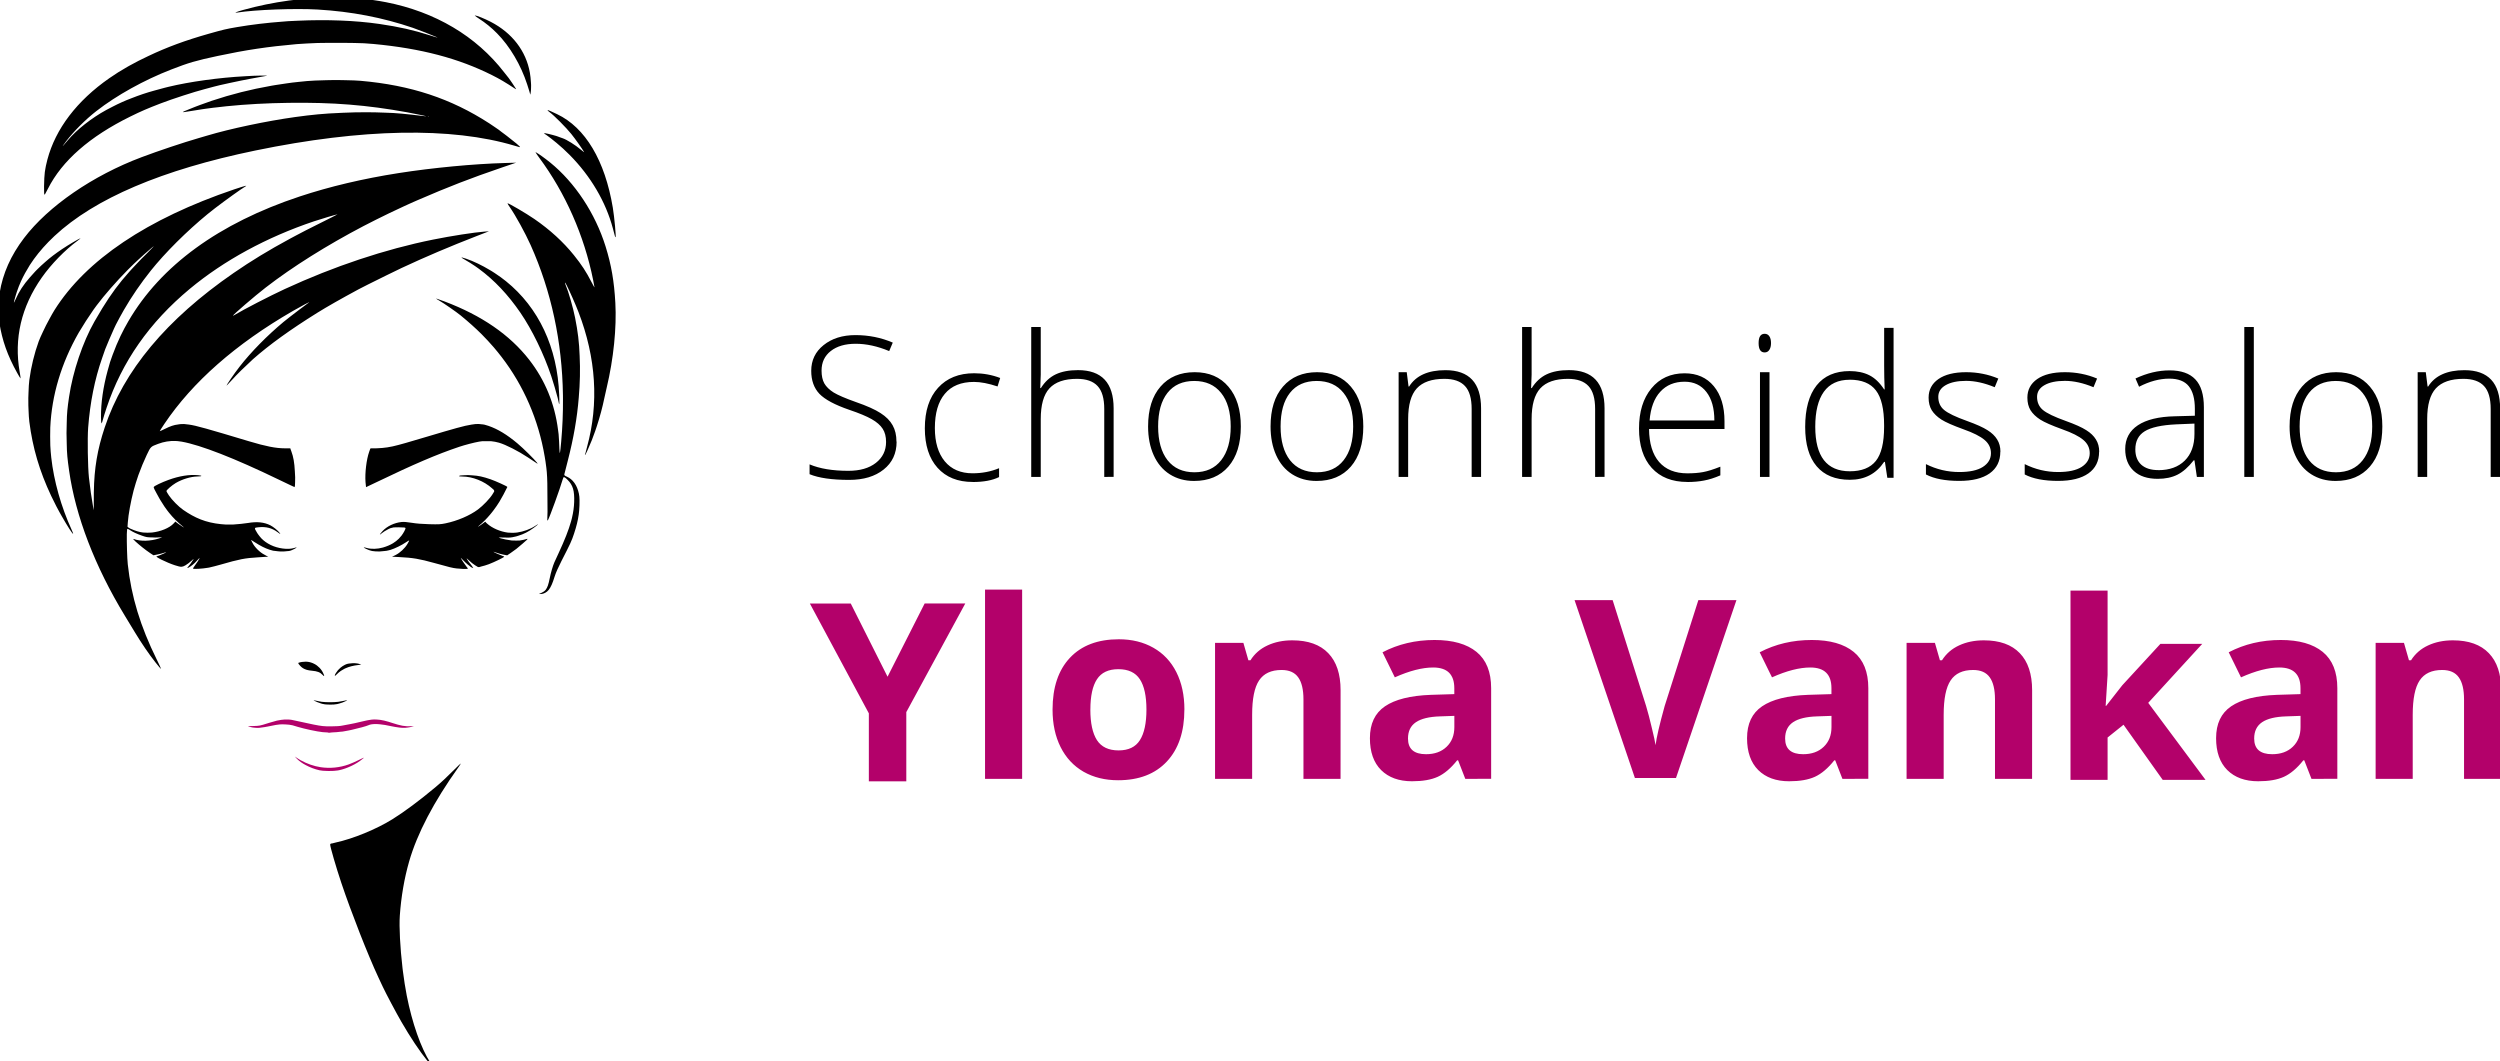 <svg xmlns:svg="http://www.w3.org/2000/svg" xmlns="http://www.w3.org/2000/svg" version="1.1" viewBox="0 0 68.406 29.034"><g transform="translate(-5.292,-268)"><g transform="matrix(0.055,0,0,0.055,10.08,274.2)" stroke-width="0.265"><path d="m79.43-114c-14.88-0.027-30.56 2.072-45.47 6.213-3.378 0.938-4.933 1.608-3.043 1.311 9.037-1.421 28.89-2.167 40.08-1.506 16.73 0.988 32.3 3.979 47.36 9.101 2.531 0.861 9.504 3.599 11.58 4.519 0.222 0.101 0.407 0.187 0.58 0.269 0.047 0.027 0.073 0.046 0.067 0.052-0.043 0.043-1.705-0.445-3.693-1.086-7.982-2.574-15.53-4.276-25.17-5.677-12.02-1.747-26.27-2.267-40.66-1.611-1.903 0.056-3.549 0.13-4.757 0.224-0.904 0.07-1.799 0.143-2.687 0.218-7.783 0.574-15.5 1.49-22.83 2.742-5.299 0.906-6.81 1.263-14.04 3.315-11.61 3.297-20.67 6.632-30.02 11.08-3.286 1.537-6.416 3.133-9.357 4.775-0.003 0.001-0.003 0.002-0.005 0.003 0 0.001-0.003 0.001-0.004 0.002-0.158 0.087-0.311 0.175-0.467 0.262-0.207 0.117-0.414 0.234-0.62 0.351 0 0-0.003 0.001-0.003 0.001 0 0.001-0.003 0.001-0.003 0.002-3.148 1.783-5.996 3.576-8.919 5.611-16.16 11.25-26.76 25.21-30.81 40.45-0.299 1.085-0.55 2.124-0.754 3.159-0.069 0.351-0.132 0.702-0.192 1.054 0 0.003 0 0.006-0.003 0.009-0.124 0.676-0.241 1.354-0.34 2.035-0.104 0.715-0.189 1.815-0.255 3.039-0 0.001 0 0.001 0 0.002-0.085 1.274-0.13 2.755-0.131 4.098-0.013 1.188-0.005 2.265 0.036 2.999 0.007 0.21 0.015 0.411 0.027 0.533 0.009 0.097 0.02 0.164 0.032 0.195 0.004 0.01 0.009 0.018 0.012 0.027 0.014 0.082 0.029 0.153 0.045 0.197 0.015 0.039 0.042 0.05 0.078 0.038 0.057 0.081 0.111 0.121 0.143 0.089 0.031-0.031 0.267-0.475 0.59-1.099 0.269-0.466 0.6-1.088 0.993-1.867 7.016-13.89 20.79-25.95 41.03-35.91 5.278-2.598 8.403-3.948 15.08-6.52 5.648-2.175 16.79-5.789 21.83-7.081 2.11-0.541 4.194-1.099 4.63-1.241 1.55-0.504 13.57-3.098 18.12-3.912 3.861-0.69 6.161-1.085 7.158-1.305 0.834-0.141 1.158-0.199 0.814-0.231l0.098-0.017-0.046-0.001 0.311-0.055-1.352 0.038-0.669-0.011c-0.459-0.007-0.982-0.005-1.545 0.004 0 0 0-0-0.003 0-1.895 0.022-4.262 0.122-6.883 0.283-0.186 0.011-0.383 0.025-0.572 0.037-12.79 0.679-27.48 2.704-38.08 5.269-0.767 0.178-1.42 0.341-1.909 0.478 0 0-0.003 0-0.003 0.001-0.423 0.11-0.84 0.222-1.246 0.334-0.8 0.221-2.593 0.709-3.983 1.084-3.599 0.972-7.409 2.258-11.2 3.757-3.086 1.151-6.3 2.598-9.454 4.228-0.003 0.002-0.007 0.003-0.01 0.005 0 0.001-0.003 0.001-0.003 0.001-1.035 0.52-2.053 1.051-3.045 1.592-7.373 4.019-14.76 9.827-19.14 15.05-2.562 3.053-3.073 3.589-2.137 2.244 3.202-4.603 8.786-10.5 14.14-14.98 0.101-0.084 0.2-0.168 0.302-0.251 0-0 0-0.001 0.003-0.001v-0.001c0.083-0.069 0.166-0.135 0.249-0.203 0.295-0.241 0.592-0.482 0.892-0.722 0-0 0-0.001 0.003-0.001 0.169-0.135 0.34-0.269 0.511-0.404 0.087-0.069 0.175-0.138 0.263-0.207 9.981-7.775 23.63-15.36 37.11-20.6 8.799-3.422 12.31-4.446 23.28-6.79 13.69-2.923 24.87-4.605 39.2-5.865 3.319-0.238 6.819-0.426 10.32-0.559 7.368-0.146 17.77-0.102 23.14 0.132v0c0.004 0 0.007 0 0.011 0.001 1.618 0.107 3.221 0.224 4.801 0.36 23.61 2.218 42.24 7.131 58.99 15.54 3.731 1.872 6.739 3.644 11.29 6.649 0.556 0.367 0.715 0.402 0.548 0.12-0.521-0.878-3.414-5.168-3.569-5.292-0.091-0.073-1.13-1.382-2.309-2.91-13.89-18-34.29-30.1-58.82-34.9-8.007-1.566-16.64-2.347-25.57-2.363zm69.68 8.951c-0.042 0 0.074 0.102 0.253 0.242 0.296 0.274 0.955 0.754 1.804 1.303 3.359 2.171 6.227 4.505 9.036 7.35 6.4 6.484 11.85 15.7 15.01 25.41 0.815 2.497 1.497 4.759 1.515 5.027 0.018 0.268 0.144-0.287 0.279-1.232 0.086-0.601 0.126-1.392 0.134-2.272 0.044-0.802 0.026-1.562-0.065-2.561-0.091-1.637-0.269-3.349-0.524-4.791-1.913-10.8-8.812-19.77-19.44-25.28-3.052-1.58-7.051-3.201-7.886-3.195-0.011 0-0.017 0.004-0.024 0.007-0.032-0.004-0.07-0.01-0.095-0.01zm-68.19 32.14c-1.328-0.002-2.7 0.013-4.095 0.042-0.697 0.015-1.4 0.032-2.106 0.054-3.54 0.074-6.806 0.211-9.013 0.408-1.393 0.124-2.78 0.267-4.165 0.417-2.214 0.217-4.264 0.466-6.04 0.743-1.867 0.257-3.726 0.535-5.576 0.84-0.662 0.103-1.322 0.215-2.04 0.346 0 0-0.003 0-0.004 0.001-0.003 0.001-0.005 0.001-0.007 0.001-10.11 1.768-19.97 4.257-29.57 7.468-1.813 0.607-3.89 1.353-5.902 2.102-1.12 0.407-2.011 0.744-2.514 0.952-1.822 0.703-3.427 1.349-4.511 1.823-0.894 0.359-1.374 0.588-1.413 0.693-0.049 0.04-0.067 0.068-0.035 0.079 0.042 0.014 0.228 0.001 0.476-0.024 0-0 0 0 0.003 0 0.134-0.011 0.301-0.031 0.498-0.058 0.003-0 0.003-0 0.004-0.001 0-0 0.003 0 0.003 0 0.624-0.081 1.466-0.208 2.386-0.368 2.106-0.365 4.253-0.704 6.431-1.022 0.63-0.086 1.132-0.159 1.629-0.234 0.003-0.001 0.007-0.001 0.01-0.002 1.27-0.177 2.552-0.345 3.846-0.506 0.422-0.047 0.845-0.091 1.245-0.131 1.601-0.158 3.803-0.409 4.895-0.558 0.076-0.01 0.17-0.02 0.248-0.03 9.729-0.987 20.1-1.556 31.11-1.698 21.88-0.283 38.8 1.071 58.74 4.698 5.788 1.053 11.07 2.21 8.94 1.958-10.08-1.194-14.05-1.617-19.92-1.766-3.037-0.134-6.112-0.205-9.227-0.212-3.831-0.009-7.719 0.08-11.66 0.262-0.208 0.009-0.417 0.021-0.626 0.031-0.254 0.012-0.507 0.024-0.761 0.037-0.003 0-0.005 0-0.007 0.001-0.009 0.001-0.018 0.001-0.027 0.001-7.636 0.286-14.17 0.909-22.41 2.059-14.28 1.992-32.24 5.78-43.79 9.239-0.873 0.261-2.719 0.802-4.101 1.202-7.769 2.246-19.94 6.316-28.44 9.515-24.31 9.14-46.43 24.36-58.51 40.24-6.589 8.662-10.58 17.63-12.14 27.25-0.173 1.073-0.3 2.69-0.376 4.483 0 0.019-0.003 0.037-0.004 0.055-0.092 1.449-0.122 2.907-0.091 4.372 0.004 0.172 0.011 0.345 0.016 0.517 0.02 2.211 0.115 4.22 0.299 5.378 1.417 8.934 4.058 16.38 8.888 25.06 0.867 1.558 1.623 2.786 1.679 2.729 0.057-0.057-0.145-1.51-0.448-3.23-2.919-16.57 0.797-32.44 11-46.96 4.663-6.641 11.53-13.7 17.78-18.3 0.925-0.68 1.574-1.236 1.442-1.236-0.422 0-6.198 3.405-9.077 5.352-3.455 2.336-5.874 4.164-8.379 6.393-1.37 1.18-2.679 2.393-3.916 3.627-0.003 0.001-0.003 0.003-0.004 0.004-0.207 0.206-0.412 0.413-0.615 0.621-0.152 0.155-0.303 0.31-0.453 0.466-0.032 0.034-0.064 0.067-0.096 0.101-0.895 0.934-1.747 1.878-2.553 2.831-3.307 3.759-5.477 7.113-7.152 10.95-1.151 2.636-1.146 2.123 0.016-1.802 0.185-0.623 0.38-1.243 0.586-1.859 0-0.001 0-0.001 0-0.002v-0.003c0.604-1.809 1.3-3.589 2.089-5.343 1.211-2.638 2.721-5.398 4.395-8.053 2.55-3.947 5.627-7.765 9.246-11.48 0.969-0.975 1.976-1.964 2.991-2.926 20.02-18.69 53.54-32.96 99.97-42.55 53.08-10.96 97.52-11.79 128.9-2.393 0.464 0.139 0.883 0.258 1.271 0.364 0.78 0.248 1.393 0.405 1.44 0.358 0.004-0.004 0.003-0.013 0-0.023 0.006-0.001 0.022 0.001 0.024-0.001 0.214-0.214-2.796-2.704-6.444-5.485-0.256-0.208-0.604-0.472-0.964-0.733-0.621-0.468-1.241-0.926-1.874-1.392-0.362-0.376-1.793-1.387-3.644-2.616-0.848-0.589-1.652-1.132-2.372-1.598-19.11-12.37-39.01-18.95-64.03-21.16-1.755-0.155-4.414-0.254-7.429-0.299 0-0-0.003 0-0.003 0-0.646-0.019-1.309-0.034-1.988-0.044-0.64-0.009-1.293-0.014-1.957-0.015zm104.6 14.99c-0.054-0.002-0.096 0.004-0.133 0.017-0.15 0.05 0.302 0.502 1.005 1.004 2.152 1.539 8.213 7.635 10.8 10.86 1.987 2.479 5.226 7.05 6.35 8.96 0.121 0.205-0.594-0.317-1.588-1.16-2.737-2.322-7.126-5.074-9.117-5.717-0.235-0.076-0.803-0.277-1.433-0.503-0.293-0.115-0.587-0.227-0.882-0.334-0.288-0.105-0.577-0.205-0.867-0.302-0.505-0.169-1.159-0.348-1.843-0.517-1.473-0.398-3.003-0.749-3.731-0.845-0.211-0.091-0.307-0.1-0.286-0.032-0.079-0.002-0.14 0.001-0.157 0.018-0.021 0.021 0.069 0.112 0.202 0.228 0.024 0.116 0.243 0.284 0.518 0.405 0.179 0.13 0.377 0.268 0.596 0.414 0.781 0.518 2.962 2.22 4.847 3.781 1.116 0.924 2.205 1.877 3.272 2.85 1.096 1.015 2.194 2.07 3.259 3.129 0.004 0.004 0.009 0.009 0.013 0.013 0.003 0.003 0.005 0.006 0.008 0.009 10.4 10.51 17.99 23.33 21.49 36.56 0.539 2.037 1.022 3.853 1.074 4.035 0.052 0.182 0.169 0.331 0.259 0.331 0.342 0-0.588-10.03-1.36-14.68-3.898-23.46-13.68-39.87-27.73-46.54-3.266-1.551-4.184-1.957-4.559-1.968zm-59.39 3.17c0.003 0 0.006 0.001 0.009 0.002 0.025 0.006 0.069 0.016 0.092 0.022 0.024 0.006 0.036 0.011 0.059 0.017 0.02 0.01 0.042 0.018 0.055 0.032 0.026 0.026 0.028 0.049 0.016 0.069-0.032-0.002-0.052-0.002-0.09-0.005-0.032-0.003-0.098-0.01-0.134-0.013-0.098-0.009-0.233-0.023-0.36-0.037 0.019-0.011 0.032-0.022 0.062-0.034 0.096-0.038 0.2-0.055 0.292-0.051zm53.29 17.74c-0.012-0-0.021 0.004-0.026 0.011-0.01 0.016-0.004 0.049 0.021 0.103 0.012 0.027 0.044 0.077 0.066 0.115 0.204 0.387 0.87 1.367 1.699 2.484 13.06 17.6 22.42 38.83 26.84 60.83 0.374 1.865 0.681 3.521 0.681 3.679 0 0.159-0.667-1.01-1.482-2.597-2.67-5.2-4.873-8.569-8.781-13.43-5.298-6.586-11.91-12.63-19.64-17.95-4.093-2.819-12.91-7.984-13.36-7.831 0 0-0.005-0.001-0.005-0.001-0 0 0 0.002 0 0.002-0.003 0.001-0.01 0-0.012 0.002-0.066 0.066 0.455 0.943 1.159 1.949 2.861 4.09 7.662 12.83 10.38 18.89 10.27 22.94 15.65 48.02 16.05 74.63 0.008 0.605 0.011 1.205 0.016 1.809 0 0.002-0 0.003 0 0.005 0.046 7.007-0.245 14.12-0.888 21.32-0.556 6.228-0.739 7.132-0.908 3.329l-0.024-0.683c-0.029-0.82-0.065-1.644-0.103-2.443v-0.023c-0-0.001 0-0.002 0-0.003-0.003-0.055-0.005-0.111-0.008-0.166-0.081-1.669-0.173-3.137-0.241-3.714-0.083-0.698-0.174-1.39-0.271-2.078-1.64-13.08-6.468-24.84-14.38-35-9.658-12.39-23.62-22.01-42.09-28.98-1.675-0.632-3.143-1.152-3.805-1.353-0.57-0.196-0.534-0.083 0.033 0.25 0.285 0.188 0.693 0.435 1.159 0.696 1.995 1.117 8.48 5.606 10.56 7.307 3.978 3.26 7.37 6.287 10.45 9.35 2.129 2.148 4.196 4.377 6.11 6.592 0.003 0.003 0.006 0.006 0.008 0.009 0.003 0.003 0.005 0.007 0.008 0.01 1.287 1.509 2.548 3.064 3.807 4.698 11.04 14.34 18.4 31.32 21.49 49.61 0.148 0.879 0.281 1.69 0.4 2.459 0.153 1.045 0.296 2.095 0.423 3.15 0.064 0.53 0.125 1.133 0.185 1.771v0.001c0 0.001-0 0.001 0 0.002 0.013 0.149 0.028 0.296 0.04 0.447 0 0-0 0.001 0 0.001 0.26 3.222 0.315 6.87 0.315 13.25 0 2.492 0.016 4.659 0.038 6.471-0.009 0.248-0.022 0.524-0.03 0.757-0.027 0.774-0.044 1.34-0.055 1.814-0.049 1.045-0.047 1.809 0.013 1.748 0.038-0.038 0.098-0.139 0.171-0.279 0.012 0.147 0.024 0.227 0.037 0.204 1.011-1.814 6.11-15.92 7.329-20.18 0.201-0.583 0.364-1.042 0.462-1.286 0.328-0.288 0.91 0.095 2.053 1.242 2.656 2.664 3.466 5.392 3.277 11.04-0.084 2.511-0.417 5.016-1.065 7.749-0.026 0.109-0.049 0.215-0.076 0.325v0.001c-0 0.001 0 0.002 0 0.003-0.059 0.242-0.126 0.49-0.19 0.736-0.07 0.266-0.14 0.533-0.214 0.802-0 0 0 0.001 0 0.001-1.206 4.325-3.181 9.305-6.19 15.79-0.979 2.11-1.937 4.194-2.129 4.631-0.742 1.688-1.739 5.099-2.267 7.755-0.318 1.601-0.618 2.824-0.956 3.79-0.31 0.847-0.659 1.523-1.073 2.074-0.522 0.651-1.164 1.091-2.015 1.478l-1.351 0.614 0.333 0.004-0.068 0.031 0.245-0.029 0.173 0.003c0.037 0.018 0.121 0.018 0.243 0.003 1.357 0.014 2.956-0.818 3.923-2.039 1.067-1.347 1.892-3.205 2.978-6.705 0.529-1.706 1.802-4.598 3.363-7.64 4.51-8.789 5.071-10.01 6.26-13.6 1.212-3.666 1.949-6.631 2.35-9.597 0.091-0.487 0.16-1.127 0.209-1.864 0.075-0.845 0.125-1.702 0.154-2.586 0.006-0.198 0.01-0.371 0.015-0.555 0.025-0.771 0.033-1.43 0.021-2.018-0-0.001 0-0.001 0-0.002v-0.001c-0.017-1.403-0.116-2.371-0.325-3.351-0.223-1.05-0.527-2.024-0.902-2.917-0.328-0.803-0.72-1.525-1.173-2.178-0.08-0.119-0.163-0.234-0.246-0.348-0.007-0.009-0.013-0.018-0.02-0.027-0.971-1.311-2.168-2.306-3.553-2.919-1.256-0.556-1.451-0.736-1.338-1.236 0.073-0.322 0.852-3.384 1.732-6.804 2.863-11.13 4.621-21.18 5.437-31.33 0.625-7.152 0.771-14.08 0.442-20.78-0-0.001 0-0.002 0-0.004-0-0.002 0-0.003 0-0.005-0.234-6.76-0.892-12.01-2.261-18.92-1.004-5.067-3.287-13-4.663-16.21-0.281-0.655-0.449-1.252-0.375-1.327 0.063-0.063 0.347 0.407 0.762 1.207 0.01 0.019 0.022 0.043 0.032 0.062 0.011 0.021 0.023 0.046 0.034 0.067 0.046 0.089 0.096 0.19 0.144 0.283 1.467 2.906 4.223 9.098 5.77 13.12 8.757 22.78 10.18 45.38 4.231 67.09-0.306 1.116-0.565 2.124-0.739 2.857-0.07 0.23-0.137 0.441-0.194 0.609-0.167 0.489-0.153 0.576-0.015 0.373-0.014 0.092-0.021 0.159-0.011 0.169 0.123 0.123 2.107-4.266 3.35-7.413 0.582-1.474 1.151-3.018 1.7-4.601 0.263-0.747 0.518-1.507 0.768-2.283 0.003-0.005 0.003-0.01 0.005-0.015 0-0.004 0.003-0.008 0.004-0.012 1.517-4.648 2.827-9.509 3.72-13.89 0.223-1.091 0.759-3.473 1.191-5.292 3.416-14.37 4.998-29.86 4.309-42.22-0.603-10.8-2-18.88-4.848-28.03-5.138-16.5-15.26-31.82-27.63-41.84-2.538-2.055-5.9-4.448-6.89-4.939-0.025-0.014-0.052-0.032-0.076-0.047-0.093-0.053-0.162-0.088-0.2-0.088zm-9.748 5.213-2.18 0.072c-0.026-0-0.042-0.002-0.069-0.002-0.512-0.002-1.304 0.026-2.247 0.068-0.003 0-0.003-0-0.005 0l-0.79 0.021c-15.63 0.421-36.15 2.362-53.16 5.029-17.73 2.779-34.2 6.674-49.12 11.61-40.25 13.33-69.23 34.46-85.32 62.13-1.353 2.31-2.597 4.647-3.729 7.004-0.019 0.039-0.039 0.078-0.058 0.117-0.006 0.012-0.012 0.025-0.017 0.037-0.067 0.14-0.133 0.279-0.199 0.419 0 0.002-0.003 0.004-0.003 0.006-0.003 0.003-0.003 0.006-0.004 0.009-1.323 2.774-2.528 5.651-3.602 8.583-0.041 0.103-0.143 0.36-0.174 0.438-0.839 2.092-1.701 4.865-2.491 7.9-2.188 7.983-3.371 16.02-3.315 23.18 0.014 1.838 0.097 2.798 0.266 2.916l0.034 0.271 0.08-0.276 0.003 0.012 0.011-0.042c0.057-0.003 0.116-0.147 0.194-0.416 0.09-0.249 0.192-0.597 0.306-1.044 0.273-1.066 1.114-3.788 1.869-6.05 7.673-22.99 21.33-42.51 41.4-59.2 17-14.13 38.28-25.71 61.79-33.61 3.499-1.177 11.29-3.489 11.74-3.482 0.089 0.001-4.481 2.314-10.16 5.14-0.138 0.069-0.271 0.137-0.408 0.205-3.51 1.736-6.931 3.492-10.27 5.272-0.972 0.514-1.931 1.027-2.877 1.537-0.043 0.023-0.083 0.045-0.125 0.068v0.001c-0.003 0.001-0.003 0.001-0.004 0.002-10.4 5.618-19.28 11.03-27.85 16.95-33.49 23.11-54.75 48.6-64.17 76.93-3.63 10.91-5.21 20.26-5.38 31.96-0.006 0.205-0.015 0.432-0.019 0.629-0.024 1.107-0.026 2.056-0.004 2.773v0.001l-0.015 5.746-0.447-2.365c-0.607-3.216-1.457-9.239-1.959-13.87-0.569-5.259-0.793-19.53-0.39-24.83 0.957-12.56 3.264-24.08 6.924-34.57 0.609-1.746 1.315-3.77 1.569-4.498 0.254-0.728 1.143-2.871 1.975-4.762 0.832-1.892 1.903-4.333 2.38-5.424 0.476-1.091 1.297-2.74 1.823-3.663 0.526-0.923 0.957-1.735 0.957-1.804 0-0.069 0.974-1.814 2.163-3.877 3.802-6.594 8.44-13.36 13.44-19.61 0.874-1.084 1.766-2.162 2.675-3.234 0-0.001 0-0.001 0.003-0.002 7.979-9.349 19.42-20.25 29.25-27.78 5.251-4.024 13.52-9.946 14.91-10.68 0.711-0.374 0.747-0.496 0.171-0.383 0.003-0.004 0.01-0.01 0.012-0.013 0.01-0.012 0.012-0.021 0.009-0.024-0.034-0.034-0.756 0.182-1.845 0.535-0.969 0.295-2.212 0.697-3.786 1.23-43.25 14.66-73.7 35.12-89.37 60.04-0.731 1.163-1.648 2.794-2.596 4.565-1.142 2.057-2.183 4.104-3.123 6.157 0 0.002-0.003 0.004-0.003 0.006-0.003 0.004-0.004 0.009-0.006 0.013-0.937 1.959-1.726 3.727-2.141 4.869-2.167 5.971-3.792 12.68-4.648 19.18-0.207 1.574-0.344 3.838-0.415 6.337-0.043 0.87-0.077 1.745-0.092 2.627-0.021 1.235-0.015 2.482 0.019 3.738 0.02 0.731 0.051 1.467 0.089 2.204 0.074 2.286 0.206 4.358 0.397 5.864 1.635 12.93 5.05 24.56 10.86 36.87 0.81 1.729 1.664 3.448 2.555 5.156 0.01 0.019 0.019 0.037 0.029 0.056 0.003 0.005 0.005 0.01 0.008 0.015 0.013 0.025 0.026 0.049 0.039 0.074 0.481 0.919 0.97 1.836 1.474 2.747 0.354 0.639 0.714 1.277 1.078 1.912 0.073 0.127 0.161 0.273 0.238 0.406 0 0.002 0.003 0.003 0.003 0.005 0 0.002 0.003 0.003 0.003 0.005 2.626 4.594 5.247 8.741 5.495 8.494 0 0 0-0.007 0-0.008 0.003 0 0.005 0.003 0.007 0 0.005-0.005 0.003-0.025 0-0.05-0 0 0 0 0-0.003-0 0 0-0.003 0-0.004 0-0.004-0.003-0.008-0.003-0.013-0.032-0.239-0.321-1-0.714-1.858-5.251-11.48-8.883-24.34-10.17-36.02-0.22-1.999-0.377-3.996-0.472-5.992-0.086-2.878-0.088-6.062-0.011-8.954 0.725-16.08 5.475-31.94 14.1-47.08 2.247-3.802 4.944-7.992 7.451-11.57 0.506-0.702 1.019-1.402 1.543-2.1 3.859-5.15 9.808-11.92 15.28-17.47 0.07-0.07 0.139-0.142 0.209-0.212 0.005-0.005 0.01-0.01 0.015-0.015 0-0.001 0-0.001 0.003-0.002 0.094-0.095 0.186-0.185 0.279-0.28 0.896-0.9 1.793-1.784 2.69-2.65 0.747-0.717 1.478-1.405 2.176-2.039 0.95-0.864 2.32-2.11 3.043-2.768 0.723-0.658 2.423-2.131 3.778-3.273 1.589-1.339 0.931-0.58-2.25 2.626-1.95 1.859-4.003 3.963-6.044 6.176-0.538 0.569-1.067 1.133-1.58 1.69-0.508 0.548-0.975 1.058-1.341 1.473-5.167 5.763-9.137 11.14-13.43 18.12-0.051 0.084-0.104 0.17-0.149 0.245-1.232 2.01-2.49 4.141-3.814 6.467-5.836 10.25-10.77 24.93-12.62 37.5-0.814 5.551-1.078 8.031-1.157 12.89-0 0.001 0 0.001 0 0.002-0.143 3.389-0.143 6.808 0 10.26 0 0.001-0 0.001 0 0.002 0.076 5.02 0.336 7.521 1.185 13.52 3.199 22.6 12.82 47.65 27.69 72.1 1.239 2.037 3.478 5.728 4.976 8.202 3.458 5.712 7.013 10.91 10.32 15.1 1.429 1.809 2.68 3.289 2.779 3.289 0.099 0-0.865-2.113-2.142-4.696-8.179-16.54-12.7-31.4-14.44-47.43-0.332-3.06-0.538-10.87-0.478-14.99l0.087-1.601 0.118-1.044c0.144-0.06 0.646 0.149 1.168 0.494 1.63 1.079 3.521 1.967 6.174 2.9 2.113 0.743 2.598 0.855 5.229 0.871 0.973 0.074 1.913 0.078 2.791 0.003h1.97l-1.372 0.452c-4.447 1.463-9.338 1.587-12.75 0.324-0.283-0.105-0.259 0.025-0.028 0.306 0.006 0.01 0.019 0.024 0.027 0.036 0.11 0.17 0.454 0.515 0.896 0.902 1.68 1.565 4.917 4.187 7.188 5.698l1.735 1.154 0.057-0.011 0.017 0.011 1.443-0.296h0.009l0.443-0.086c1.083-0.211 2.494-0.572 3.135-0.802 0.641-0.23 1.211-0.373 1.266-0.318 0.029 0.029-0.201 0.16-0.55 0.333-0.283 0.135-0.575 0.272-0.88 0.412-1.285 0.578-3.005 1.277-3.263 1.277-1.419 0 5.014 3.18 9.008 4.453 1.679 0.535 2.568 0.78 3.3 0.745v0c0.017 0 0.038-0.003 0.057-0.003 0-0 0.003 0 0.003 0 0.597-0.042 1.1-0.274 1.86-0.697 0.84-0.467 2.167-1.462 2.949-2.211 1.087-1.042 1.308-1.176 0.936-0.568-0.75 1.225-1.732 2.572-2.458 3.373-0.306 0.338-0.44 0.546-0.444 0.65 0 0.003-0.003 0.007-0.004 0.01-0.005 0.022-0.005 0.039 0 0.05 0.006 0.011 0.016 0.018 0.034 0.018 0.007-0 0.015-0.003 0.022-0.003 0.336 0.078 2.164-1.105 3.68-2.549 0.589-0.561 1.464-1.496 1.946-2.078l0.052-0.063c0.202-0.158 0.339-0.237 0.409-0.235l-0.297 0.545c-0.391 0.718-1.237 1.989-1.879 2.824-0.486 0.632-0.905 1.253-1.081 1.59l-0.079 0.102h0.03c-0.024 0.054-0.04 0.1-0.04 0.126 0 0.394 4.595 0.133 7.544-0.39 0.276-0.042 0.513-0.083 0.658-0.121 0.047-0.012 0.095-0.025 0.142-0.038 0-0 0.003-0 0.003 0 0-0 0.003-0 0.003 0 1.271-0.276 3.588-0.871 5.277-1.359 9.533-2.752 12.11-3.255 18.79-3.661 1.563-0.095 2.924-0.187 3.795-0.254l1.232-0.004-0.029-0.015h0.029l-0.445-0.228c-0.243-0.173-0.753-0.463-1.417-0.79-2.23-1.098-4.855-3.68-5.955-5.859l-0.685-1.358c-0.01-0.056-0.012-0.096-0.003-0.115 0.006-0.003 0.016-0.003 0.026-0.003l1.663 1.066c3.009 1.929 5.126 2.997 7.476 3.772 1.393 0.459 2.117 0.635 3.534 0.705 0.065 0.008 0.129 0.016 0.193 0.024 0.004 0 0.008 0 0.011 0.003 0.005 0 0.01 0.003 0.015 0.003 0.003 0 0.003 0 0.004 0 0.131 0.016 0.262 0.036 0.392 0.049 0.319 0.033 0.636 0.058 0.951 0.075 0.63 0.035 1.252 0.04 1.859 0.016 0.303-0.012 0.603-0.032 0.898-0.059 0.237-0.022 0.469-0.052 0.699-0.084 0-0 0.003 0 0.003 0 1.311-0.045 1.818-0.198 2.797-0.65 0.354-0.13 0.666-0.28 0.943-0.45 0.839-0.419 1.202-0.671 1.06-0.721 0.003-0.012 0.003-0.021-0.006-0.028-0.007-0.007-0.02-0.012-0.038-0.014-0.007 0-0.019 0-0.028 0l0.074-0.061-0.248 0.087c-0.104 0.021-0.236 0.055-0.41 0.109-0.183 0.046-0.396 0.104-0.653 0.181-2.941 0.885-7.924 0.221-11.48-1.531-1.878-0.924-3.39-1.992-4.664-3.314-0.575-0.631-1.184-1.399-1.73-2.163-0.15-0.224-0.297-0.453-0.44-0.689-1.439-2.381-1.428-2.426 0.597-2.643 3.865-0.414 6.803 0.326 9.669 2.436 0.904 0.665 1.291 0.935 1.337 0.879l0.088 0.066-0.084-0.087c-0.004-0.057-0.099-0.204-0.264-0.435-0.819-1.15-3.168-3.075-4.698-3.849-3.062-1.55-6.622-1.921-11.09-1.157-1.734 0.297-5.034 0.622-7.496 0.783-0 0 0-0 0 0-1.028 0.013-2.158 0.013-3.484 0.001-0.005-0-0.008 0-0.012 0-0.581-0.066-1.544-0.144-2.501-0.2-7.595-0.765-13.02-3.114-18.77-7.107-2.197-1.492-5.635-4.966-7.115-7.191-0.677-1.017-1.23-1.982-1.23-2.145 0-0.524 2.725-2.887 4.63-4.015 3.205-1.898 7.554-3.212 10.77-3.255 2.468-0.033 2.685-0.421 0.36-0.644-4.318-0.415-9.352 0.384-14.7 2.334-3.349 1.22-7.137 3.03-7.315 3.495-0.01 0.027-0.01 0.069-0.005 0.119-0.052 0.047-0.088 0.086-0.088 0.109 0 0.244 0.593 1.425 1.422 2.923 0 0.002 0.003 0.004 0.003 0.006 0 0.001 0.003 0.003 0.003 0.004 0.397 0.76 0.843 1.577 1.332 2.427 0.232 0.412 0.435 0.757 0.616 1.052 0.672 1.129 1.364 2.23 1.995 3.142 0.468 0.676 0.926 1.311 1.383 1.919 0.167 0.262 0.488 0.67 0.886 1.144 0 0.001 0 0.001 0.003 0.002 2.021 2.528 4.115 4.59 6.987 6.942 1.139 0.932-0.387 0.032-2.169-1.28l-1.069-0.787-0.493-0.453-0.041 0.046-0.029-0.023-0.008 0.009-0.045-0.034-0.848 0.926c-2.077 2.267-6.5 4.038-10.81 4.511-1.46 0.12-3.005 0.116-4.399-0.011-1.951-0.24-3.787-0.798-6.193-1.87l-0.25-0.112c-0.633-0.332-1.084-0.637-1.285-0.886v-0.001l0.153-2.175c0.277-3.946 1.464-10.37 2.873-15.84 0.697-2.551 1.494-5.129 2.384-7.679 0-0 0-0.001 0-0.001v-0.003c1.23-3.387 2.773-7.139 4.166-10.05 1.986-4.157 1.904-4.077 5.618-5.475 2.866-1.079 5.754-1.558 8.687-1.443 0.358 0.016 0.723 0.042 1.091 0.072 0.642 0.057 1.285 0.14 1.932 0.254 9.453 1.667 26.43 8.291 48.02 18.74 2.401 1.162 5.227 2.512 6.281 3l1.915 0.887 0.172-0.684c0.042-0.166 0.064-0.798 0.071-1.635 0.102-1.537 0.051-3.5-0.117-5.557-0.213-4.292-0.729-7.217-1.733-9.901l-0.301-0.807-0.226-0.714h-0.041v-0.001h-0.652l-0.746-0.001-1.233-0.001c-4.567-0.016-9.441-0.975-17.94-3.527-20.45-6.14-26.32-7.839-29.91-8.298 0-0 0 0-0.003 0-1.824-0.301-3.051-0.333-4.175-0.214-0.285 0.03-0.593 0.075-0.918 0.134-0.044 0.008-0.092 0.018-0.138 0.027-2.174 0.237-3.991 0.879-6.758 2.262-1.291 0.646-2.388 1.134-2.436 1.086-0.048-0.048 0.978-1.673 2.28-3.61 14.05-20.88 35.46-39.71 63.89-56.16 3.917-2.268 9.059-4.987 8.075-4.27-1.43 1.042-3.142 2.325-4.861 3.625-1.494 1.1-2.987 2.245-4.472 3.426-0.004 0.003-0.007 0.005-0.011 0.008v0.001c-1.391 1.082-2.636 2.062-3.362 2.666-8.128 6.772-16.09 14.88-21.78 22.17-2.835 3.636-6.816 9.456-6.467 9.456 0.06 0 1.613-1.653 3.45-3.674 0.377-0.414 0.76-0.828 1.147-1.241 0.783-0.801 1.618-1.647 2.473-2.504 1.984-1.944 4.1-3.954 5.964-5.658 8.241-7.284 18.55-14.71 32.01-23.11 4.772-2.979 11.87-7.014 20.62-11.73 1.41-0.727 2.936-1.507 4.546-2.324 0-0.001 0.003-0.001 0.003-0.001 5.392-2.699 14.2-7.036 16.84-8.269 11.88-5.553 24.23-10.8 37.36-15.89l3.932-1.522c0.039-0.015 0.081-0.031 0.119-0.046l2.034-0.788-0.676 0.049c-0.153 0.003-0.367 0.02-0.608 0.043l-0.154 0.011c-0.125 0.007-0.262 0.017-0.418 0.03l-0.392 0.028c-4.975 0.357-16.51 2.15-25.53 3.968-23.93 4.824-49.3 13.28-73.87 24.63-7.348 3.393-20.62 10.25-24.88 12.85-0.473 0.289-0.86 0.463-0.86 0.388 0-0.46 10.92-9.843 16.27-13.98 13.47-10.41 30.5-21.07 48.69-30.61 2.03-1.051 4.089-2.105 6.207-3.164 2.251-1.125 4.443-2.201 6.605-3.249 2.442-1.172 4.908-2.33 7.395-3.472 0.857-0.394 1.718-0.785 2.58-1.175 0.671-0.303 1.344-0.604 2.017-0.904 0.724-0.319 1.449-0.637 2.173-0.951 15.26-6.612 26.38-10.92 41.67-16.14l7.276-2.483-0.052 0.002zm-27.07 47.13c-0.018 0 0.012 0.028 0.064 0.069-0 0.001 0 0.001 0 0.001-0.216 0.028 0.076 0.26 0.836 0.657 0.285 0.177 0.617 0.376 1.051 0.624 1.53 0.874 3.036 1.816 4.519 2.822 0.159 0.109 0.316 0.215 0.476 0.327 0.036 0.025 0.073 0.051 0.11 0.076 0.342 0.238 0.686 0.481 1.03 0.728 0.072 0.052 0.145 0.104 0.218 0.156 0.113 0.081 0.225 0.164 0.337 0.245v0.001c7.575 5.558 14.49 12.87 20.61 21.81 5.821 8.499 11.68 20.56 15.37 31.64 1.042 3.126 2.406 7.798 3.148 10.68 0.019 0.077 0.039 0.156 0.058 0.231 0.003 0.011 0.006 0.022 0.008 0.033 0.004 0.016 0.008 0.033 0.012 0.049 0.21 0.829 0.367 1.506 0.428 1.886 0.16 0.999 0.266 1.222 0.315 0.716 0.003 0.001 0.005 0.012 0.007 0.012 0.003 0 0.003-0.014 0.004-0.017 0 0.001 0.004 0.011 0.005 0.011 0.016 0.001 0.024-0.142 0.027-0.369 0-0.001-0-0.002 0-0.003 0.027-0.255 0.011-0.985-0.028-1.926-0.013-0.579-0.031-1.221-0.059-1.995-0.873-23.6-10.17-43.47-26.5-56.63-1.679-1.354-3.499-2.667-5.387-3.907-0.075-0.05-0.15-0.099-0.225-0.148-0.108-0.071-0.215-0.143-0.324-0.213-0.338-0.221-0.676-0.438-1.015-0.65-0.285-0.178-0.596-0.363-0.919-0.552-4.005-2.415-8.187-4.439-11.95-5.729-0.931-0.319-1.554-0.506-1.884-0.564-0.149-0.037-0.271-0.062-0.34-0.06zm8.306 82.87c-0.912-0.027-1.989 0.061-3.477 0.326 0 0-0.003 0-0.003 0.001 0 0 0-0-0.003 0-3.349 0.493-8.516 1.953-21.94 5.961-9.16 2.736-13.86 4.112-17.17 4.849-1.958 0.419-3.577 0.658-5.239 0.799-0.725 0.056-1.48 0.1-2.328 0.14l-0.736 0.035-2.667 0.002-0.048 0.127-0.119 0.006-0.581 1.633c-1.333 3.746-2.149 10.51-1.81 15.03 0.104 1.387 0.222 2.521 0.261 2.521 0.039 0 2.32-1.083 5.068-2.407 18.72-9.02 30.2-13.93 41.38-17.69 2.713-0.913 7.375-2.122 9.844-2.553 0.499-0.087 1.004-0.154 1.513-0.206 0-0 0 0 0.003 0 0.65-0.019 1.412-0.021 2.399-0.018 0.839 0.003 1.49 0.008 2.055 0.021 1.323 0.133 2.633 0.38 3.898 0.744 3.358 0.967 9.606 4.148 14.42 7.343 2.256 1.497 4.25 2.818 4.432 2.936 0.413 0.267 0.407 0.138 0.126-0.242-0.026-0.036-0.062-0.082-0.102-0.132-1.296-1.654-6.599-6.959-9.748-9.593-5.201-4.352-9.768-7.115-14.36-8.689-1.568-0.537-2.359-0.737-3.648-0.809-0.26-0.036-0.518-0.068-0.773-0.092-0.208-0.019-0.421-0.033-0.644-0.039zm-5.12 25.42c-0.662-0.011-1.288 0.012-1.87 0.071l-0.161 0.016c-1.431 0.035-2.127 0.128-2.299 0.3-0.265 0.265 0.019 0.331 1.419 0.331 5.103 0 10.93 2.303 14.88 5.877l0.853 0.772c0.024 0.038 0.051 0.077 0.07 0.115 0.068 0.132 0.109 0.26 0.125 0.391 0.013 0.107 0.005 0.217-0.015 0.331l-0.768 1.266c-1.317 2.17-4.702 5.718-7.307 7.66-4.075 3.038-10.25 5.673-16.14 6.887-2.436 0.503-3.327 0.55-8.032 0.43-3.58-0.091-6.404-0.317-8.731-0.7-2.476-0.407-3.921-0.515-5.159-0.386-3.536 0.371-7.136 2.088-9.342 4.455-0.409 0.438-0.716 0.797-0.932 1.075-0.161 0.193-0.289 0.367-0.364 0.508-0.155 0.293-0.01 0.252 0.407-0.091 0.128-0.093 0.278-0.211 0.47-0.376 0.639-0.548 2.049-1.435 3.133-1.971 0.453-0.224 0.799-0.393 1.112-0.526 0-0 0-0 0.003-0.001 0.539-0.173 1.097-0.305 1.673-0.401 0.567-0.044 1.293-0.048 2.417-0.048 1.249 0 2.355 0.047 2.959 0.113 0.033 0.01 0.067 0.019 0.097 0.029 0.213 0.073 0.352 0.162 0.424 0.267-0.043 0.612-0.935 2.3-1.985 3.714-0.443 0.557-0.915 1.102-1.385 1.57-0.825 0.823-1.808 1.585-2.892 2.257-1.435 0.86-3.078 1.562-4.937 2.1-2.715 0.787-5.893 0.886-8.034 0.25-0.768-0.228-1.452-0.36-1.52-0.292-0.099 0.099 0.409 0.395 1.12 0.721 0.371 0.19 0.839 0.399 1.314 0.576 0.39 0.146 0.731 0.253 1.088 0.336 0 0 0 0 0.003 0 0.221 0.065 0.428 0.12 0.612 0.159 0.445 0.094 1.015 0.153 1.651 0.183 1.314 0.122 2.725 0.069 4.185-0.148 0.028-0.003 0.054-0.006 0.082-0.009 0.82-0.049 1.429-0.142 2.102-0.319 0.41-0.084 0.79-0.176 1.116-0.278 2.228-0.695 5.518-2.306 7.632-3.738 0.851-0.576 1.592-1.002 1.648-0.946 0.004 0.004 0 0.019 0 0.029-0.022 0.08-0.071 0.205-0.146 0.375-0.003 0.007-0.006 0.012-0.009 0.019-0.022 0.05-0.056 0.118-0.082 0.174 0 0 0 0.003-0.003 0.003-0 0 0 0 0 0.003-0.16 0.316-0.384 0.725-0.645 1.167-1.253 2.12-3.712 4.413-5.876 5.48l-1.685 0.83 0.03 0.003-0.07 0.033 0.279 0.003-0.014 0.008h0.304l0.397 0.003 2.494 0.127c6.908 0.351 10.15 0.898 17.54 2.96 7.685 2.144 9.022 2.47 11.1 2.708 1.184 0.136 2.348 0.217 3.304 0.247 0 0 0.003-0 0.003 0 0.009 0 0.042 0.004 0.049 0.005 0.038 0.006 0.106 0.007 0.193 0.003 0 0 0 0 0.003 0 1.059 0.024 1.801-0.023 1.881-0.152 0.008-0.012 0.006-0.037 0-0.067l0.206 0.003h0.068l-0.378-0.403-0.428-0.549c-0.177-0.267-0.376-0.554-0.608-0.864-0.696-0.925-1.538-2.175-1.87-2.778-0.558-1.013-0.482-0.964 1.01 0.647 0.519 0.561 1.163 1.159 1.805 1.71 0.041 0.035 0.083 0.072 0.122 0.106 0.08 0.068 0.159 0.137 0.238 0.203 1.049 0.901 2.014 1.576 2.41 1.614 0.043 0.007 0.082 0.01 0.106-0.003l0.27 0.149-0.233-0.289c-0.05-0.139-0.217-0.394-0.443-0.681-0.191-0.278-0.419-0.591-0.694-0.933-0.702-0.874-1.503-1.987-1.78-2.473-0.432-0.758-0.29-0.674 0.996 0.585 0.825 0.807 2.164 1.87 2.977 2.363l1.477 0.895 0.237-0.049 0.033 0.018 0.096-0.026 0.132 0.061 1.092-0.332 0.037-0.008c0.895-0.184 2.581-0.696 3.745-1.136 2.644-1 7.541-3.378 7.541-3.662 0-0.007-0.006-0.015-0.009-0.023l0.079-0.045-0.087-0.033c0.065-0.104-0.018-0.153-0.243-0.153-0.014 0-0.046-0.008-0.072-0.013-0.169-0.089-0.384-0.181-0.625-0.261-1.239-0.409-4.334-1.812-4.334-1.965 0-0.065 0.744 0.159 1.654 0.497 0.909 0.338 2.447 0.761 3.416 0.94l1.763 0.325 1.677-1.132c2.272-1.534 3.395-2.412 6.04-4.721 0.398-0.347 0.724-0.638 1.018-0.905 0.74-0.609 1.347-1.181 1.353-1.278 0.003-0.021-0.018-0.035-0.049-0.043 0.107-0.184-0.02-0.197-0.365-0.06-0.688 0.272-2.203 0.589-3.522 0.776-0.54 0.018-1.154 0.027-1.872 0.024-0.757-0.003-1.442-0.023-2.089-0.055-1.863-0.248-4.123-0.693-5.391-1.061-0.247-0.094-0.487-0.194-0.722-0.3-0.108-0.049-0.171-0.081-0.255-0.12-0.003-0.008-0.01-0.016-0.01-0.024 0-0.042 1.339-0.023 2.977 0.042 2.374 0.095 3.212 0.034 5.085-0.431 0.196-0.036 0.381-0.074 0.537-0.115 0.333-0.087 0.684-0.194 1.044-0.313 2.76-0.831 5.045-2 7.629-3.879 2.618-1.904 3.103-2.557 0.715-0.962-2.319 1.548-5.668 2.736-8.78 3.191-0.193 0.024-0.386 0.045-0.579 0.064-0.18 0.018-0.362 0.033-0.542 0.045-0.106 0.008-0.211 0.013-0.317 0.018-0.079 0.003-0.146 0.007-0.228 0.01-0.27 0.01-0.523 0.018-0.767 0.023-0.751 0.008-1.494-0.025-2.221-0.099v0c-3.762-0.483-7.803-2.198-10.34-4.488l-0.314-0.283-0.259-0.268-0.311-0.395-0.086 0.07-0.035-0.031-1.417 1.065c-1.767 1.327-2.885 1.894-1.451 0.734 1.713-1.385 3.528-3.211 5.267-5.268 0.091-0.107 0.182-0.219 0.273-0.328 0.132-0.158 0.264-0.317 0.394-0.477 0.144-0.177 0.287-0.355 0.429-0.536 0.16-0.201 0.317-0.405 0.474-0.61 0.057-0.074 0.114-0.146 0.171-0.221 1.063-1.397 2.07-2.857 2.976-4.329 1.106-1.799 2.962-5.259 3.635-6.716l0.31-0.602-0.051-0.025c0.003-0.016 0.012-0.041 0.012-0.05 0-0.274-5.868-2.933-8.334-3.777-3.719-1.272-6.064-1.8-9.128-1.96-0.718-0.074-1.407-0.118-2.061-0.128zm-80.77 92.83c-1.196 0.003-2.599 0.214-3.28 0.473-0.11 0.03-0.218 0.059-0.273 0.081-0.032 0.013-0.054 0.025-0.064 0.034-0.01 0.01-0.017 0.02-0.022 0.033-0.007 0.017-0.008 0.04-0.008 0.062-0.027 0.032-0.045 0.063-0.045 0.095 0 0.131 0.407 0.688 0.905 1.239 0.873 0.966 1.84 1.595 3.158 1.994 0 0 0 0 0.003 0 0.21 0.068 0.435 0.125 0.675 0.177 0.209 0.048 0.425 0.091 0.651 0.13 0 0 0.003 0 0.003 0 0.086 0.015 0.172 0.029 0.259 0.042 0.363 0.056 0.746 0.103 1.158 0.141 2.731 0.251 4.035 0.762 5.261 2.06 0.497 0.526 0.764 0.689 0.804 0.512 0.006 0.003 0.024 0.018 0.027 0.018 0.012 0.003 0-0.054-0.024-0.131-0 0 0 0 0 0-0.033-0.266-0.255-0.813-0.668-1.631-0.006-0.012-0.013-0.023-0.019-0.035-0.009-0.017-0.014-0.031-0.023-0.049-0.075-0.147-0.157-0.292-0.242-0.435-0.012-0.02-0.025-0.04-0.037-0.06-0.07-0.116-0.143-0.231-0.22-0.344-0.632-0.956-1.44-1.795-2.364-2.479-0.045-0.033-0.09-0.065-0.135-0.098-0.136-0.097-0.274-0.191-0.414-0.282-0.065-0.042-0.129-0.083-0.195-0.123-0.093-0.057-0.186-0.112-0.281-0.165-0.024-0.013-0.047-0.026-0.071-0.039-1.188-0.663-2.502-1.088-3.844-1.196-0.212-0.017-0.439-0.025-0.674-0.024zm23.6 0.744c-0.376 0.013-0.754 0.054-1.131 0.109-1.442 0.094-2.096 0.275-3.104 0.793-0.722 0.371-1.405 0.827-2.024 1.34-0.006 0.005-0.014 0.01-0.019 0.014-0.01 0.008-0.021 0.021-0.032 0.029-0.003 0-0.003 0.003-0.005 0.004l-0.003 0.003c-0.884 0.743-1.633 1.604-2.165 2.508-0.274 0.403-0.477 0.756-0.537 0.969-0.013 0.045-0.02 0.084-0.02 0.116v0.003c-0 0 0 0.003 0 0.005 0 0.003 0.003 0.003 0.003 0.003 0 0-0 0 0 0-0.255 0.646 0.053 0.527 0.924-0.367 0.616-0.632 1.288-1.199 2.021-1.703 0 0 0.003-0.003 0.004-0.003 0.536-0.353 1.1-0.684 1.685-0.986 0.122-0.063 0.247-0.121 0.371-0.182 0.062-0.03 0.124-0.062 0.187-0.092h0.006c1.807-0.821 3.898-1.366 6.311-1.644l1.43-0.164 0.158-0.004-0.032-0.01 0.032-0.004-0.271-0.098h0.006l-0.045-0.013-0.749-0.271c-0.353-0.128-0.787-0.213-1.323-0.261-0.545-0.082-1.107-0.112-1.675-0.092zm-19.6 18.44c-0.018 0.003-0.028 0.007-0.028 0.015 0 0.06 0.233 0.199 0.581 0.37 0.525 0.301 1.882 0.848 3.046 1.218 0.006 0.003 0.012 0.004 0.018 0.006 0.047 0.015 0.09 0.026 0.136 0.041 0.157 0.049 0.315 0.098 0.451 0.135 0.012 0.003 0.026 0.006 0.038 0.009 0.005 0.003 0.012 0.004 0.017 0.005 0.308 0.083 0.685 0.152 1.106 0.208 0.052 0.011 0.116 0.029 0.162 0.038 0.107 0.021 0.335 0.035 0.615 0.046 0.106 0.008 0.212 0.016 0.325 0.022 0.518 0.037 1.056 0.061 1.604 0.066 1.308 0.028 2.601-0.055 3.595-0.266 0.113-0.024 0.25-0.061 0.379-0.093 0-0 0.003 0 0.003 0 0.159-0.04 0.321-0.083 0.498-0.134 0.103-0.029 0.208-0.06 0.318-0.094 0.136-0.041 0.268-0.083 0.407-0.128 0.625-0.17 1.186-0.367 1.656-0.588 0.63-0.241 1.14-0.461 1.315-0.584 0.237-0.122 0.399-0.222 0.399-0.273 0-0.021-0.17-0.003-0.405 0.032l0.008-0.006-0.036 0.01h-0.003c-0.396 0.061-1.016 0.179-1.748 0.341-0.738 0.163-1.489 0.294-2.246 0.398-2.518 0.277-5.897 0.27-8.315-0.02-0.878-0.13-1.736-0.3-2.562-0.515-0.656-0.17-1.208-0.276-1.335-0.26zm73.2 31.43c-0.054-0.054-1.538 1.357-3.297 3.135-3.4 3.435-6.529 6.352-9.341 8.705-7.827 6.551-15.62 12.35-21.43 15.95-8.06 4.993-19.5 9.689-28.22 11.58-0.738 0.16-1.324 0.31-1.769 0.447-0.075 0.006-0.163 0.016-0.222 0.016-0.24 0-0.407 0.042-0.505 0.172l-0.112 0.026 0.007 0.122c-0.012 0.008-0.02 0.015-0.03 0.023-0.005 0.003-0.019 0.008-0.022 0.01 0 0-0.003 0.006-0.003 0.008-0.05 0.042-0.084 0.083-0.084 0.12-0.003 1.174 2.977 11.42 5.572 19.16 4.885 14.57 13.27 35.96 18.45 47.03 0.578 1.237 1.529 3.271 2.114 4.519 1.651 3.526 6.622 12.89 9.327 17.57 4.477 7.75 9.032 14.58 13.03 19.53 0.694 0.86 1.304 1.566 1.718 2.007 0.284 0.317 0.508 0.555 0.533 0.555 0.023 0 0.011-0.052-0.022-0.137-0.013-0.177-0.373-0.859-0.865-1.627-4.741-7.407-9.069-19.83-11.74-33.37-0.743-3.884-1.387-7.955-1.922-12.19-0.047-0.378-0.093-0.755-0.139-1.135-0.005-0.041-0.01-0.081-0.015-0.122-0.009-0.071-0.017-0.143-0.025-0.214-0.008-0.067-0.016-0.135-0.024-0.202-1.16-9.962-1.72-20.34-1.328-25.98 0.651-9.344 2.239-18.58 4.623-26.88 4-13.93 12.23-29.67 24.52-46.89 0.725-1.016 1.275-1.892 1.221-1.946z"/><path d="m99.06 245.2c-0.668 0-1.655 0.129-2.722 0.317-0.191 0.032-0.387 0.067-0.584 0.104-0.08 0.016-0.157 0.029-0.237 0.045-0.799 0.156-1.648 0.346-2.586 0.58-2.311 0.576-5.095 1.183-6.186 1.348-1.091 0.165-2.699 0.466-3.572 0.669-0.982 0.228-3.125 0.369-5.62 0.372-3.529 0.003-4.603-0.109-8.599-0.898-2.512-0.496-6.174-1.283-8.139-1.749-2.469-0.585-3.43-0.761-4.878-0.754-1.021-0.04-2.041 0.017-3.136 0.177-0.65 0.074-1.294 0.184-2.084 0.372-0.962 0.227-2.177 0.579-3.844 1.092-0.798 0.245-1.669 0.515-2.726 0.848-0.14 0.044-0.27 0.081-0.402 0.12-0.559 0.152-1.078 0.279-1.565 0.384-0.882 0.161-1.782 0.224-3.103 0.241-0.029 0-0.048 0-0.076 0.003-0.035 0-0.063 0.003-0.098 0.003-2.594 0.03-2.893 0.048-2.117 0.288 0.09 0.041 0.265 0.089 0.481 0.139 0.956 0.264 1.887 0.418 2.925 0.455 1.23 0.101 2.376 0.006 4.398-0.357 0.617-0.082 1.191-0.182 1.674-0.301 0.084-0.021 0.163-0.038 0.245-0.058 0.23-0.045 0.438-0.082 0.681-0.132 2.481-0.508 3.776-0.745 4.94-0.836 0.849-0.065 1.632-0.057 2.733-0.006 1.514 0.069 2.528 0.184 3.583 0.433 0.131 0.038 0.263 0.074 0.394 0.116 0.712 0.226 1.459 0.446 2.217 0.66 3.496 1.048 9.645 2.366 12.46 2.643 0.766 0.075 1.564 0.123 2.387 0.143 0.417 0.2 1.292 0.193 1.876 0.022h0.292v-0.032c1.525-0.047 3.118-0.178 4.756-0.392 0.042 0.016 0.083 0.027 0.124 0.027 0.121 0 0.479-0.061 0.924-0.145 0.403-0.053 0.949-0.156 1.629-0.299 0.18-0.032 0.359-0.063 0.54-0.098 0.325-0.061 0.65-0.126 0.976-0.194 0.326-0.068 0.654-0.138 0.981-0.211 3.419-0.767 7.309-1.833 8.133-2.229 0.249-0.12 0.527-0.222 0.834-0.307 0.073-0.02 0.153-0.037 0.229-0.055 0.081-0.02 0.16-0.041 0.245-0.058 0.086-0.018 0.18-0.031 0.27-0.046 0.087-0.015 0.17-0.032 0.26-0.044 0.091-0.013 0.189-0.021 0.283-0.032 0.092-0.01 0.181-0.023 0.277-0.031 0.148-0.013 0.302-0.021 0.458-0.029 0.047-0.003 0.092-0.006 0.14-0.008 0.159-0.007 0.326-0.009 0.493-0.011 0.053 0 0.104-0.003 0.159-0.003 0.185-0 0.377 0.005 0.572 0.01 0.038 0 0.074 0 0.113 0.003 0.083 0.003 0.172 0.009 0.257 0.013 0.27 0.043 0.591 0.073 0.932 0.073 0.062 0 0.128 0.004 0.191 0.005 1.641 0.151 3.539 0.467 5.685 0.952 0.593 0.134 1.203 0.248 1.818 0.346 0.097 0.017 0.197 0.032 0.297 0.048 0.023 0.003 0.045 0.007 0.068 0.01 0.042 0.006 0.084 0.013 0.127 0.02 2.67 0.471 4.392 0.523 6.153 0.226 0.07-0.012 0.123-0.024 0.189-0.035 0.588-0.072 1.104-0.175 1.512-0.314l1.191-0.407-1.088 0.086c-0.196 0-0.438 0.01-0.782 0.041-0.417 0.038-0.849 0.051-1.3 0.04-0.146-0.01-0.233-0.018-0.402-0.029-0.627-0.04-1.326-0.123-2.019-0.233-0.188-0.033-0.385-0.075-0.579-0.115-1.219-0.251-2.579-0.624-4.156-1.145-3.488-1.152-5.865-1.746-8.192-1.847-0.417-0.022-0.843-0.031-1.314-0.031zm-39.44 18.44 0.333 0.362-0.068-0.042 0.184 0.169 0.345 0.375c0.153 0.166 0.316 0.331 0.488 0.496 1 0.996 2.436 1.993 4.086 2.878 2.114 1.146 4.548 2.083 6.936 2.613 0.856 0.19 2.197 0.297 3.649 0.33 0.349 0.013 0.704 0.018 1.064 0.013 0.04-0 0.079 0 0.118 0 1.544 0.01 3.047-0.065 4.05-0.243 0.013-0.003 0.026-0.005 0.038-0.007 0.294-0.041 0.572-0.085 0.815-0.135 3.82-0.787 8.743-3.138 11.45-5.455 0.493-0.354 0.843-0.634 0.92-0.759 0.018-0.029-0.027-0.023-0.123 0.011-0.017 0.006-0.055 0.024-0.075 0.032-0.094-0.035-0.796 0.307-2.46 1.126-1.601 0.787-3.803 1.752-4.895 2.146-4.556 1.643-9.368 2.094-14 1.406-3.396-0.523-6.736-1.675-9.925-3.443-0.183-0.108-0.366-0.215-0.546-0.328-0.371-0.232-0.61-0.375-0.859-0.525-0.11-0.072-0.222-0.142-0.331-0.215z" fill="#b3016a"/></g><g transform="matrix(1.379,0,0,1.379,-6.525,-108.38)" aria-label="Schoonheidssalon" stroke-width="0.265"><path d="m26.36 281.7q0 0.35-0.258 0.554-0.256 0.205-0.683 0.205-0.512 0-0.786-0.113v-0.195q0.302 0.128 0.77 0.128 0.344 0 0.545-0.157 0.203-0.159 0.203-0.415 0-0.159-0.067-0.262-0.067-0.105-0.218-0.191-0.151-0.086-0.444-0.185-0.428-0.147-0.593-0.317-0.163-0.172-0.163-0.457 0-0.314 0.245-0.51 0.247-0.199 0.633-0.199 0.394 0 0.74 0.149l-0.071 0.168q-0.348-0.145-0.665-0.145-0.31 0-0.493 0.143-0.184 0.143-0.184 0.39 0 0.155 0.055 0.254 0.057 0.099 0.185 0.18 0.128 0.078 0.44 0.189 0.327 0.113 0.491 0.22 0.164 0.105 0.239 0.241 0.076 0.134 0.076 0.325zM27.87 282.5q-0.446 0-0.698-0.281-0.252-0.281-0.252-0.784 0-0.516 0.262-0.803 0.262-0.289 0.717-0.289 0.27 0 0.516 0.094l-0.052 0.168q-0.27-0.09-0.468-0.09-0.382 0-0.579 0.237-0.197 0.235-0.197 0.679 0 0.421 0.197 0.66 0.197 0.237 0.551 0.237 0.283 0 0.526-0.101v0.176q-0.199 0.098-0.522 0.098zM30.48 282.4v-1.348q0-0.314-0.132-0.455-0.132-0.143-0.409-0.143-0.373 0-0.547 0.189-0.172 0.187-0.172 0.61v1.147h-0.189v-2.975H29.22v0.946l-0.01 0.266h0.013q0.117-0.187 0.294-0.272 0.178-0.084 0.442-0.084 0.707 0 0.707 0.759v1.359zM33.19 281.4q0 0.509-0.247 0.795-0.247 0.285-0.681 0.285-0.273 0-0.482-0.132-0.208-0.132-0.319-0.379-0.111-0.247-0.111-0.57 0-0.509 0.247-0.792 0.247-0.285 0.677-0.285 0.428 0 0.671 0.289 0.245 0.287 0.245 0.788zm-1.641 0q0 0.428 0.187 0.669 0.189 0.239 0.533 0.239 0.344 0 0.531-0.239 0.189-0.241 0.189-0.669 0-0.43-0.191-0.667-0.189-0.237-0.533-0.237-0.344 0-0.531 0.237-0.185 0.235-0.185 0.667zM35.62 281.4q0 0.509-0.247 0.795-0.247 0.285-0.681 0.285-0.273 0-0.482-0.132-0.208-0.132-0.319-0.379-0.111-0.247-0.111-0.57 0-0.509 0.247-0.792 0.247-0.285 0.677-0.285 0.428 0 0.671 0.289 0.245 0.287 0.245 0.788zm-1.641 0q0 0.428 0.187 0.669 0.189 0.239 0.533 0.239 0.344 0 0.531-0.239 0.189-0.241 0.189-0.669 0-0.43-0.191-0.667-0.189-0.237-0.533-0.237-0.344 0-0.531 0.237-0.185 0.235-0.185 0.667zM37.77 282.4v-1.348q0-0.314-0.132-0.455-0.132-0.143-0.409-0.143-0.373 0-0.547 0.189-0.172 0.187-0.172 0.61v1.147h-0.189v-2.078h0.161l0.036 0.285h0.011q0.203-0.325 0.721-0.325 0.707 0 0.707 0.759v1.359zM40.22 282.4v-1.348q0-0.314-0.132-0.455-0.132-0.143-0.409-0.143-0.373 0-0.547 0.189-0.172 0.187-0.172 0.61v1.147h-0.189v-2.975H38.96v0.946l-0.01 0.266h0.013q0.117-0.187 0.294-0.272 0.178-0.084 0.442-0.084 0.708 0 0.708 0.759v1.359zM42.05 282.5q-0.453 0-0.707-0.279-0.252-0.279-0.252-0.782 0-0.497 0.245-0.795 0.245-0.3 0.66-0.3 0.367 0 0.579 0.256 0.212 0.256 0.212 0.696v0.153h-1.497q0.004 0.428 0.199 0.654 0.197 0.226 0.562 0.226 0.178 0 0.312-0.025 0.136-0.025 0.342-0.107v0.172q-0.176 0.076-0.325 0.103-0.149 0.029-0.329 0.029zm-0.055-1.989q-0.3 0-0.482 0.199-0.182 0.197-0.212 0.57h1.285q0-0.361-0.157-0.564-0.157-0.205-0.434-0.205zM43.68 282.4h-0.189v-2.078H43.68Zm-0.216-2.656q0-0.184 0.12-0.184 0.059 0 0.092 0.048 0.034 0.048 0.034 0.136 0 0.086-0.034 0.136-0.033 0.05-0.092 0.05-0.12 0-0.12-0.185zM45.27 280.3q0.226 0 0.39 0.082 0.164 0.082 0.294 0.281h0.011Q45.955 280.422 45.955 280.191v-0.748h0.187v2.975h-0.124l-0.048-0.317h-0.015q-0.237 0.356-0.681 0.356-0.43 0-0.658-0.268-0.228-0.268-0.228-0.78 0-0.539 0.226-0.824 0.226-0.285 0.656-0.285zm0 0.172q-0.34 0-0.512 0.239-0.17 0.239-0.17 0.694 0 0.883 0.686 0.883 0.352 0 0.516-0.205 0.164-0.205 0.164-0.675v-0.033q0-0.482-0.163-0.692-0.161-0.212-0.522-0.212zM48.26 281.9q0 0.279-0.212 0.43-0.212 0.149-0.602 0.149-0.417 0-0.662-0.128v-0.205q0.314 0.157 0.662 0.157 0.308 0 0.467-0.101 0.161-0.103 0.161-0.273 0-0.157-0.128-0.264-0.126-0.107-0.417-0.21-0.312-0.113-0.438-0.193-0.126-0.082-0.191-0.184-0.063-0.103-0.063-0.251 0-0.233 0.195-0.369 0.197-0.136 0.549-0.136 0.337 0 0.639 0.126l-0.071 0.172q-0.306-0.126-0.568-0.126-0.254 0-0.403 0.084-0.149 0.084-0.149 0.233 0 0.163 0.115 0.26 0.117 0.098 0.453 0.218 0.281 0.101 0.409 0.184 0.128 0.08 0.191 0.184 0.065 0.103 0.065 0.243zM50.22 281.9q0 0.279-0.212 0.43-0.212 0.149-0.602 0.149-0.417 0-0.662-0.128v-0.205q0.314 0.157 0.662 0.157 0.308 0 0.467-0.101 0.161-0.103 0.161-0.273 0-0.157-0.128-0.264-0.126-0.107-0.417-0.21-0.312-0.113-0.438-0.193-0.126-0.082-0.191-0.184-0.063-0.103-0.063-0.251 0-0.233 0.195-0.369 0.197-0.136 0.549-0.136 0.337 0 0.639 0.126l-0.071 0.172q-0.306-0.126-0.568-0.126-0.254 0-0.403 0.084-0.149 0.084-0.149 0.233 0 0.163 0.115 0.26 0.117 0.098 0.453 0.218 0.281 0.101 0.409 0.184 0.128 0.08 0.191 0.184 0.065 0.103 0.065 0.243zM52.16 282.4l-0.048-0.329h-0.015q-0.157 0.201-0.323 0.285-0.164 0.082-0.39 0.082-0.306 0-0.476-0.157-0.17-0.157-0.17-0.434 0-0.304 0.252-0.472 0.254-0.168 0.734-0.178l0.396-0.011v-0.138q0-0.296-0.12-0.447-0.12-0.151-0.388-0.151-0.289 0-0.599 0.161l-0.071-0.164q0.342-0.161 0.677-0.161 0.342 0 0.51 0.178 0.17 0.178 0.17 0.554v1.382zm-0.765-0.134q0.333 0 0.524-0.189 0.193-0.191 0.193-0.53v-0.205l-0.363 0.015q-0.438 0.021-0.625 0.138-0.185 0.115-0.185 0.359 0 0.195 0.118 0.304 0.12 0.107 0.338 0.107zM53.29 282.4h-0.189v-2.975H53.29ZM55.84 281.4q0 0.509-0.247 0.795-0.247 0.285-0.681 0.285-0.273 0-0.482-0.132-0.208-0.132-0.319-0.379-0.111-0.247-0.111-0.57 0-0.509 0.247-0.792 0.247-0.285 0.677-0.285 0.428 0 0.671 0.289 0.245 0.287 0.245 0.788zm-1.641 0q0 0.428 0.187 0.669 0.189 0.239 0.533 0.239 0.344 0 0.531-0.239 0.189-0.241 0.189-0.669 0-0.43-0.191-0.667-0.189-0.237-0.533-0.237-0.344 0-0.531 0.237-0.185 0.235-0.185 0.667zM57.99 282.4v-1.348q0-0.314-0.132-0.455-0.132-0.143-0.409-0.143-0.373 0-0.547 0.189-0.172 0.187-0.172 0.61v1.147h-0.189v-2.078h0.161l0.036 0.285h0.011q0.203-0.325 0.721-0.325 0.707 0 0.707 0.759v1.359z"/></g><g transform="matrix(0.998,0,0,0.998,2.881,1.089)" aria-label="Ylona Vankan" style="fill:#b3016a"><path d="m26.75 286 1.017-2.008h1.114l-1.617 2.978v1.898h-1.027v-1.864l-1.617-3.011h1.121zM30.44 288.8h-1.017v-5.189h1.017zM32.31 286.9q0 0.554 0.18 0.837 0.183 0.283 0.594 0.283 0.407 0 0.584-0.28 0.18-0.283 0.18-0.84 0-0.554-0.18-0.83-0.18-0.277-0.59-0.277-0.407 0-0.587 0.277-0.18 0.274-0.18 0.83zm2.578 0q0 0.91-0.48 1.424-0.48 0.514-1.337 0.514-0.537 0-0.947-0.233-0.41-0.237-0.63-0.677-0.22-0.44-0.22-1.027 0-0.914 0.477-1.421 0.477-0.507 1.341-0.507 0.537 0 0.947 0.233 0.41 0.233 0.63 0.67 0.22 0.437 0.22 1.024zM39.17 288.8h-1.017v-2.178q0-0.404-0.143-0.604-0.143-0.203-0.457-0.203-0.427 0-0.617 0.287-0.19 0.283-0.19 0.944v1.754h-1.017v-3.728h0.777l0.137 0.477h0.057q0.17-0.27 0.467-0.407 0.3-0.14 0.68-0.14 0.65 0 0.987 0.353 0.337 0.35 0.337 1.014zM42.59 288.8l-0.197-0.507h-0.027q-0.257 0.324-0.53 0.45-0.27 0.123-0.707 0.123-0.537 0-0.847-0.307-0.307-0.307-0.307-0.874 0-0.594 0.413-0.874 0.417-0.283 1.254-0.314l0.647-0.02v-0.163q0-0.567-0.58-0.567-0.447 0-1.051 0.27l-0.337-0.687q0.644-0.337 1.427-0.337 0.75 0 1.151 0.327 0.4 0.327 0.4 0.994v2.485zm-0.3-1.727-0.394 0.014q-0.444 0.014-0.66 0.16-0.217 0.147-0.217 0.447 0 0.43 0.494 0.43 0.353 0 0.564-0.203 0.213-0.203 0.213-0.54zM48.98 283.9h1.044l-1.657 4.876H47.24L45.586 283.9h1.044l0.917 2.901q0.077 0.257 0.157 0.6 0.083 0.34 0.103 0.474 0.037-0.307 0.25-1.074zM52.93 288.8l-0.197-0.507h-0.027q-0.257 0.324-0.53 0.45-0.27 0.123-0.707 0.123-0.537 0-0.847-0.307-0.307-0.307-0.307-0.874 0-0.594 0.413-0.874 0.417-0.283 1.254-0.314l0.647-0.02v-0.163q0-0.567-0.58-0.567-0.447 0-1.05 0.27l-0.337-0.687q0.644-0.337 1.427-0.337 0.75 0 1.151 0.327 0.4 0.327 0.4 0.994v2.485zm-0.3-1.727-0.394 0.014q-0.444 0.014-0.66 0.16-0.217 0.147-0.217 0.447 0 0.43 0.494 0.43 0.353 0 0.564-0.203 0.213-0.203 0.213-0.54zM58.13 288.8h-1.017v-2.178q0-0.404-0.143-0.604-0.143-0.203-0.457-0.203-0.427 0-0.617 0.287-0.19 0.283-0.19 0.944v1.754h-1.017v-3.728h0.777l0.137 0.477h0.057q0.17-0.27 0.467-0.407 0.3-0.14 0.68-0.14 0.65 0 0.987 0.353 0.337 0.35 0.337 1.014zM60.16 286.8l0.444-0.567 1.044-1.134h1.147l-1.481 1.617 1.571 2.111h-1.174l-1.074-1.511-0.437 0.35v1.161h-1.017v-5.189h1.017v2.314l-0.053 0.847zM65.79 288.8l-0.197-0.507h-0.027q-0.257 0.324-0.53 0.45-0.27 0.123-0.707 0.123-0.537 0-0.847-0.307-0.307-0.307-0.307-0.874 0-0.594 0.413-0.874 0.417-0.283 1.254-0.314l0.647-0.02v-0.163q0-0.567-0.58-0.567-0.447 0-1.051 0.27l-0.337-0.687q0.644-0.337 1.427-0.337 0.75 0 1.151 0.327 0.4 0.327 0.4 0.994v2.485zm-0.3-1.727-0.394 0.014q-0.444 0.014-0.66 0.16-0.217 0.147-0.217 0.447 0 0.43 0.494 0.43 0.353 0 0.564-0.203 0.213-0.203 0.213-0.54zM70.99 288.8h-1.017v-2.178q0-0.404-0.143-0.604-0.143-0.203-0.457-0.203-0.427 0-0.617 0.287-0.19 0.283-0.19 0.944v1.754h-1.017v-3.728h0.777l0.137 0.477h0.057q0.17-0.27 0.467-0.407 0.3-0.14 0.68-0.14 0.65 0 0.987 0.353 0.337 0.35 0.337 1.014z"/></g></g></svg>